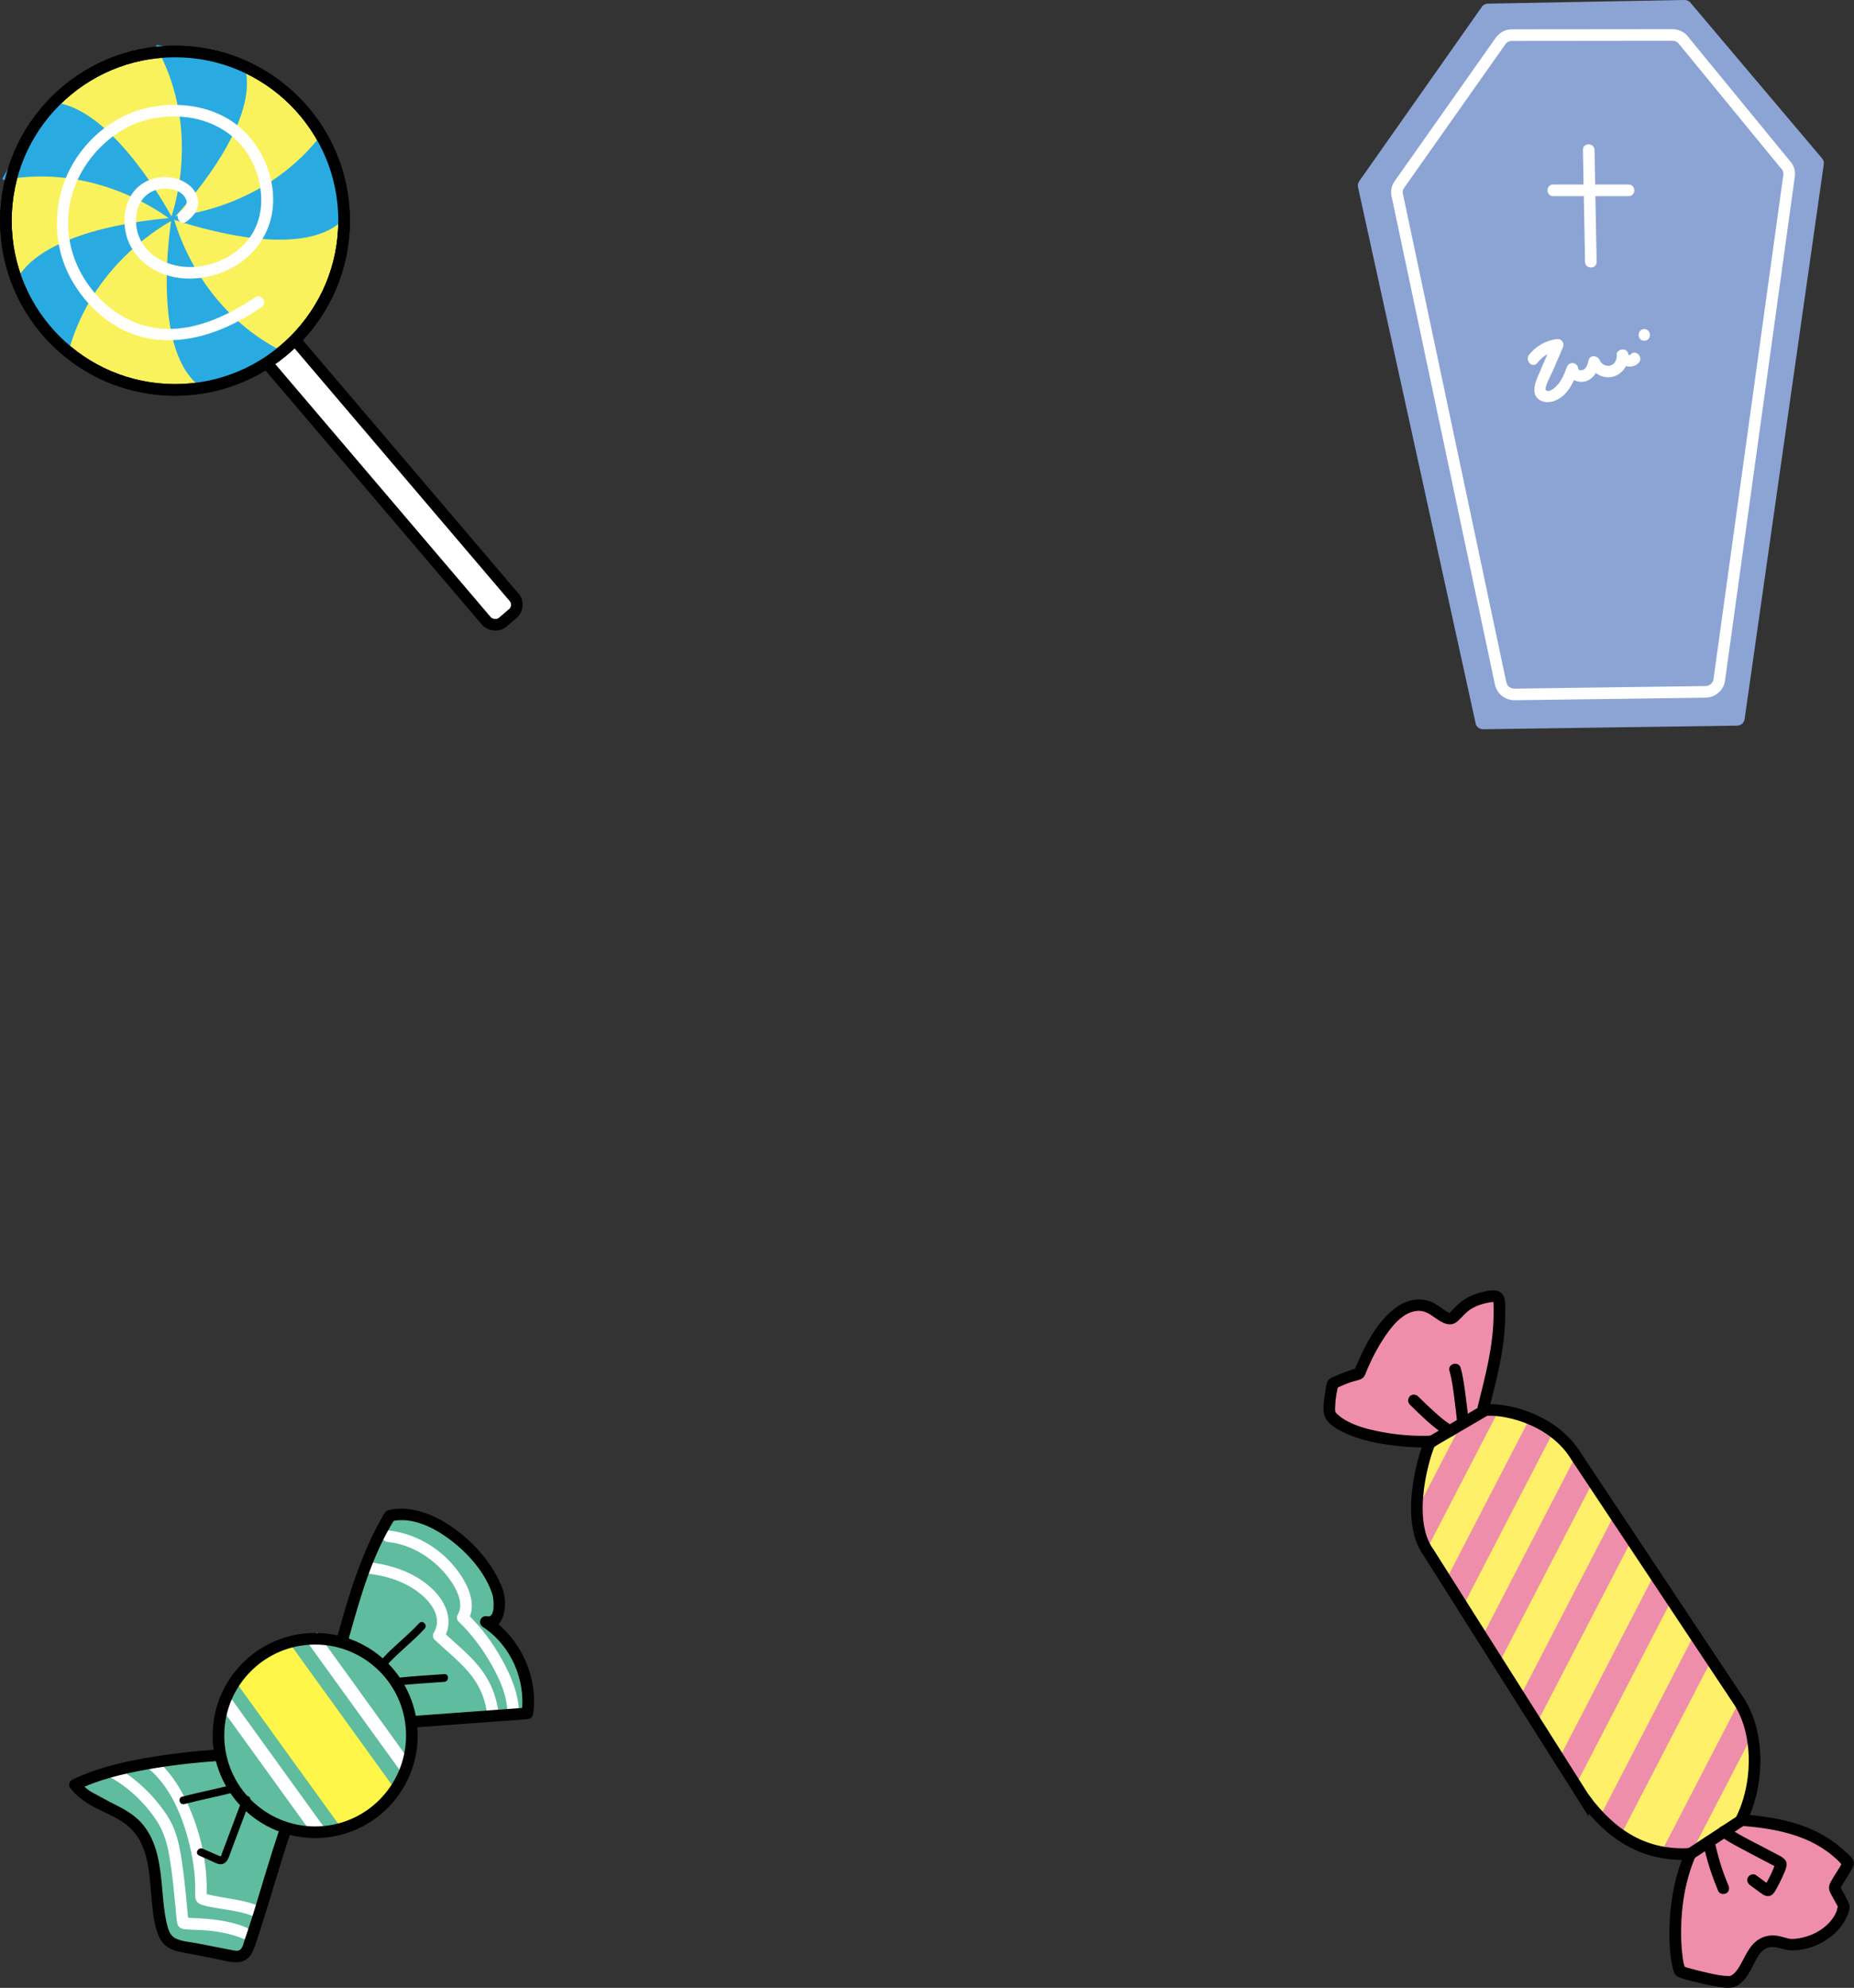 <?xml version="1.0" encoding="UTF-8"?>
<svg id="_レイヤー_2" data-name="レイヤー 2" xmlns="http://www.w3.org/2000/svg" viewBox="0 0 239.66 256.8">
  <rect x="0" y="0" width="239.66" height="256.8" fill="#333333" stroke="none"/>
  <defs>
    <style>
      .cls-1, .cls-2, .cls-3, .cls-4, .cls-5 {
        stroke-width: 1.5px;
      }

      .cls-1, .cls-2, .cls-3, .cls-5 {
        stroke: #000;
      }

      .cls-1, .cls-4 {
        stroke-miterlimit: 10;
      }

      .cls-1, .cls-5 {
        fill: none;
      }

      .cls-6, .cls-2 {
        fill: #fff;
      }

      .cls-2, .cls-3, .cls-5 {
        stroke-linecap: round;
        stroke-linejoin: round;
      }

      .cls-7 {
        fill: #ee8eab;
      }

      .cls-3 {
        fill: #faf25c;
      }

      .cls-4 {
        stroke: #fff;
      }

      .cls-4, .cls-8 {
        fill: #8ca4d4;
      }

      .cls-9 {
        fill: #5fbc9f;
      }

      .cls-10 {
        fill: #fff069;
      }

      .cls-11 {
        fill: #fff64a;
      }

      .cls-12 {
        fill: #29abe2;
      }
    </style>
  </defs>
  <g id="_レイヤー_17" data-name="レイヤー 17">
    <g>
      <g>
        <path class="cls-8" d="m190.75,93.45l-15.21-69.3c-.05-.26,0-.53.17-.75L191.57.86c.17-.24.45-.38.74-.39L217.73,0c.27-.01.54.09.73.28l17.02,20.12c.21.21.31.49.28.78l-10.24,71.71c-.06.48-.46.84-.95.85l-32.86.47c-.47,0-.88-.31-.97-.77Z"/>
        <path class="cls-4" d="m193.98,88.29l-13.37-63.12c-.09-.46,0-.94.28-1.33l13.08-18.54c.32-.46.84-.74,1.41-.76l20.74-.02c.51-.02,1.01.17,1.37.53l13.28,16.19c.39.38.57.92.5,1.45l-9.03,65.16c-.12.86-.87,1.51-1.76,1.53l-24.7.33c-.87.01-1.62-.58-1.79-1.41Z"/>
        <path class="cls-6" d="m200.77,25.34c2.84,0,5.68,0,8.53,0h1.23c.97,0,.97-1.5,0-1.5-2.84,0-5.68,0-8.53,0h-1.23c-.97,0-.97,1.5,0,1.5h0Z"/>
        <path class="cls-6" d="m204.62,19.37c.08,4.22.16,8.44.24,12.65.01.6.02,1.21.03,1.81.02.96,1.52.97,1.5,0-.08-4.22-.16-8.44-.24-12.65-.01-.6-.02-1.21-.03-1.81-.02-.96-1.52-.97-1.5,0h0Z"/>
        <path class="cls-6" d="m198.73,46.88c.73-.93,1.68-1.47,2.84-1.64l-.85-1.1c-.65,1.52-1.31,3.05-1.96,4.57-.45,1.05-.84,2.52.52,3.09,1.06.44,2.28-.14,3.02-.91.83-.85,1.28-1.98,1.68-3.07l-1.47-.2c.08,1.08,1.03,1.8,2.1,1.7,1.23-.11,1.93-1.29,2.19-2.38h-1.45c.49,1.19,1.67,1.99,2.98,1.76s2.25-1.53,2.15-2.83l-1.47.2c.21,1.27,1.99,1.74,2.83.79.64-.72-.42-1.79-1.06-1.06-.13.15-.29.06-.32-.12-.13-.83-1.54-.64-1.47.2.05.59-.26,1.22-.89,1.36-.5.11-1.1-.21-1.3-.69-.25-.63-1.26-.79-1.45,0-.1.42-.25,1.01-.68,1.22-.16.08-.64.13-.66-.14-.07-.86-1.18-1-1.47-.2-.26.71-.54,1.42-.99,2.04-.24.33-1.17,1.34-1.69.96-.34-.25.69-2.12.83-2.43.44-1.03.88-2.06,1.33-3.09.27-.63-.17-1.2-.85-1.1-1.38.19-2.65.93-3.51,2.02-.59.75.47,1.82,1.06,1.06h0Z"/>
        <path class="cls-6" d="m212.55,44.02c.97,0,.97-1.5,0-1.5s-.97,1.5,0,1.5h0Z"/>
      </g>
      <g>
        <rect class="cls-2" x="42.23" y="22.67" width="4.71" height="64.9" rx="1.48" ry="1.48" transform="translate(-25.1 42.08) rotate(-40.43)"/>
        <circle class="cls-3" cx="22.62" cy="28.51" r="21.86"/>
        <g>
          <path class="cls-12" d="m22.15,28.33c-.52,3.5-2.13,17.3,3.75,21.63.05.04.12.05.18.02l10.41-4.28c.14-.06.14-.24,0-.31-9.88-5-13.21-14.34-14-17.09-.05-.18-.31-.16-.33.03Z"/>
          <path class="cls-12" d="m22.25,28.3c3.35,1.14,16.63,5.24,21.95.24.05-.04.07-.11.05-.17l-2.32-11.01c-.03-.14-.21-.18-.3-.06-6.71,8.8-16.5,10.39-19.35,10.67-.19.02-.21.27-.03.33Z"/>
          <path class="cls-12" d="m22.42,28.23c2.4-2.6,11.52-13.09,9.1-19.97-.02-.06-.07-.11-.14-.12l-11-2.33c-.14-.03-.25.12-.18.25,5.34,9.7,2.83,19.29,1.93,22.01-.06.18.17.3.29.16Z"/>
          <path class="cls-12" d="m22.26,28.12c-1.71-3.1-8.79-15.05-16.09-14.93-.06,0-.12.04-.16.09L.34,22.99c-.07.13.04.28.18.25,10.89-2.01,19.2,3.4,21.5,5.1.15.11.34-.06.25-.23Z"/>
          <path class="cls-12" d="m22.17,28.15c-3.53.28-17.34,1.78-20.25,8.47-.03.06-.02.13.02.18l6.49,9.19c.08.12.27.08.3-.06,2.68-10.74,11.04-16.08,13.54-17.46.16-.09.08-.33-.1-.32Z"/>
        </g>
        <circle class="cls-5" cx="22.62" cy="28.51" r="21.86"/>
        <path class="cls-6" d="m33.02,38.4c-3.87,2.59-8.63,4.79-13.4,3.89-3.13-.59-5.82-2.44-7.77-4.92-2.13-2.7-3.26-6.05-3.02-9.5.32-4.49,2.96-8.53,6.73-10.92,2.72-1.72,6.23-2.27,9.38-1.68,3.66.69,6.71,3.01,8.05,6.53,1.2,3.14,1.16,6.78-1.13,9.42-1.88,2.16-4.75,3.35-7.6,3.27s-5.82-1.7-6.52-4.64c-.47-1.98.07-4.35,2.09-5.2,1.27-.53,3.65-.39,4.23,1.14.25.64-.26,1.21-.76,1.56-.78.56-.03,1.86.76,1.3s1.55-1.39,1.56-2.46c.01-.93-.51-1.74-1.22-2.3-1.75-1.37-4.35-1.33-6.14-.07-2.05,1.45-2.54,4.26-1.92,6.59.47,1.8,1.74,3.32,3.31,4.28,2.85,1.75,6.53,1.62,9.52.31,3.25-1.42,5.62-4.34,6.06-7.89.53-4.28-1.56-8.88-5.09-11.33-3.26-2.26-7.59-2.7-11.38-1.78-4.43,1.08-8.23,4.46-10.08,8.59s-1.81,9.17.42,13.29c1.56,2.88,4,5.41,6.98,6.82,4.33,2.04,9.13,1.39,13.37-.54,1.52-.69,2.96-1.53,4.34-2.46.8-.53.05-1.83-.76-1.3h0Z"/>
      </g>
      <g>
        <g>
          <circle class="cls-9" cx="40.74" cy="224.2" r="12.5"/>
          <path class="cls-9" d="m43.92,211.83c2.56-7.07,2.82-10,7.14-16.14,12.49,1.16,16,13.63,11.73,13.84,3.79,2.55,5.7,6.6,5.28,11.15-3.35.16-6.55,1.37-9.85,1.94s-7.03.39-9.54-1.83c-1.01-.89-1.75-2.04-2.36-3.24-.97-1.89-1.65-3.93-2.4-5.72Z"/>
          <path class="cls-9" d="m29.56,228.13c-1.28-1.1-3.04-1.52-4.73-1.5s-3.35.44-4.98.86c-3.19.82-6.44,1.66-9.24,3.4,2.67,1.31,5.42,2.69,7.3,4.99,2.93,3.58,1.39,12.15,4.06,14.97,1.59,1.68,5.07.78,9.12,1.54.25.05.53.09.75-.04.23-.13.32-.41.4-.66,1.46-4.6,2.91-9.2,4.37-13.81.32-1,.64-2.06.39-3.08-.19-.82-.73-1.51-1.26-2.16-1.73-2.09-3.85-4.17-6.18-4.52Z"/>
        </g>
        <rect class="cls-11" x="36.54" y="211.65" width="8.56" height="25.25" rx="1.69" ry="1.69" transform="translate(-123.59 66.37) rotate(-35.84)"/>
        <rect class="cls-6" x="45.57" y="209.41" width="1.75" height="21.08" transform="translate(-119.99 68.84) rotate(-35.84)"/>
        <rect class="cls-6" x="34.13" y="217.64" width="1.75" height="20.76" transform="translate(-126.88 63.67) rotate(-35.84)"/>
        <path class="cls-6" d="m47.91,203.34c2.51.31,5.13,1.26,6.98,3.04,1.24,1.19,2.18,2.92,1.18,4.55-.17.28-.12.69.12.91,1.45,1.36,3.03,2.61,4.34,4.12,1.41,1.63,2.28,3.56,2.44,5.72.07.96,1.57.96,1.5,0-.19-2.4-1.06-4.53-2.57-6.4-1.36-1.68-3.09-3.02-4.66-4.5l.12.91c1.29-2.11.4-4.5-1.21-6.16-2.15-2.22-5.25-3.32-8.25-3.69-.96-.12-.95,1.38,0,1.5h0Z"/>
        <path class="cls-6" d="m50.13,199.2c2.87.29,5.52,1.88,7.38,4.04,1.1,1.27,2.67,3.69,1.66,5.35-.17.28-.12.68.12.91,1.68,1.6,3.08,3.5,4.23,5.52,1.07,1.89,2.05,4.05,2.07,6.26.01.96,1.51.97,1.5,0-.03-2.42-1.03-4.77-2.18-6.85-1.21-2.19-2.74-4.27-4.56-5.99l.12.91c1.38-2.26-.25-5.16-1.71-6.94-2.14-2.61-5.28-4.37-8.64-4.71-.96-.1-.95,1.41,0,1.5h0Z"/>
        <path class="cls-6" d="m14.07,229.5c2.4,1.27,4.55,3.3,6.07,5.54,1.15,1.68,1.56,3.46,1.87,5.47s.49,3.94.68,5.91c.06.63.1,1.27.2,1.9.09.57.4.85.98.91.96.1,1.94.07,2.9.16,1.59.14,3.17.45,4.65,1.06.89.37,1.28-1.08.4-1.45-2.31-.96-4.84-1.15-7.31-1.24-.15,0-.3-.01-.45-.02-.28-.01-.11-.04.07.15-.15-.15.44.37.25.28,0,0-.02-.07-.02-.07,0,0-.02-.09-.02-.1,0-.13.02.17,0-.04-.08-.66-.14-1.33-.2-2-.19-2.05-.4-4.1-.73-6.13s-.77-3.73-1.87-5.39c-1.67-2.51-4.04-4.81-6.71-6.23-.85-.45-1.61.84-.76,1.3h0Z"/>
        <path class="cls-6" d="m18.98,228.29c3.12,2.48,4.73,6.6,5.6,10.38.44,1.91.7,3.87.65,5.84-.02.75.02,1.24.78,1.53.54.21,1.13.3,1.7.4,1.79.33,3.81.49,5.46,1.3.86.43,1.62-.87.76-1.3-1.5-.74-3.23-.99-4.86-1.28-.71-.13-1.44-.24-2.14-.42-.11-.03-.22-.06-.33-.09-.1-.03-.14-.04-.14-.05.01-.04.22.88.25.2,0-.23.01-.45.01-.68.02-4.04-1.02-8.2-2.81-11.81-.95-1.91-2.2-3.75-3.88-5.09-.75-.59-1.82.46-1.06,1.06h0Z"/>
        <g>
          <circle class="cls-1" cx="40.74" cy="224.2" r="12.5"/>
          <path d="m45.02,211.9c1.5-5.38,3.04-10.96,6.05-15.72l-.45.34c2.68-.61,5.48.82,7.57,2.39,2.31,1.74,4.59,4.29,5.47,7.1.17.53.42,3.05-.67,2.79-.84-.2-1.29.9-.58,1.37,3.65,2.4,5.59,6.86,5.02,11.17l.75-.75c-4.84.36-9.68.71-14.52,1.07-.96.07-.96,1.57,0,1.5,4.84-.36,9.68-.71,14.52-1.07.45-.03.69-.32.75-.75.64-4.83-1.71-9.79-5.76-12.46l-.58,1.37c2.83.67,3.05-3.31,2.35-5.07-1.05-2.68-2.92-5.04-5.13-6.87-2.09-1.73-4.61-3.16-7.35-3.39-.61-.05-1.21-.02-1.82.08-.27.05-.54.08-.75.28-.31.28-.52.79-.72,1.15-.82,1.42-1.5,2.9-2.12,4.41-1.43,3.46-2.47,7.06-3.47,10.66-.26.93,1.19,1.33,1.45.4h0Z"/>
          <path d="m28.24,225.99c-3.24.24-6.48.59-9.68,1.17s-6.34,1.34-9.24,2.76c-.33.16-.5.72-.27,1.03.97,1.26,2.25,2.08,3.66,2.78s2.89,1.28,4.04,2.34c2.41,2.2,2.53,5.74,2.81,8.77.15,1.6.25,3.31.78,4.83.29.81.74,1.56,1.51,1.99.82.46,1.81.56,2.72.74,1.09.21,2.17.42,3.26.64.94.18,1.98.53,2.95.45.88-.07,1.52-.59,1.88-1.38.41-.92.69-1.91,1-2.87,1.34-4.1,2.48-8.26,3.86-12.35.31-.92-1.14-1.31-1.45-.4-1.15,3.4-2.13,6.84-3.19,10.27-.26.84-.53,1.68-.81,2.52-.15.45-.3.9-.45,1.34-.13.37-.24,1.03-.6,1.27-.3.21-.77.09-1.1.02-.48-.09-.97-.19-1.45-.28-1.05-.2-2.09-.41-3.14-.61-.84-.16-1.86-.22-2.64-.61s-.98-1.28-1.16-2.05c-.32-1.43-.43-2.9-.56-4.36-.27-2.92-.59-6.03-2.56-8.36-1.08-1.28-2.59-2.06-4.07-2.78s-3.01-1.38-4-2.68l-.27,1.03c2.77-1.35,5.86-2.06,8.88-2.61s6.17-.89,9.28-1.12c.96-.07.96-1.57,0-1.5h0Z"/>
          <path d="m30.14,230.54c-2.18.57-4.4.99-6.58,1.56-.62.16-.36,1.13.27.96,2.18-.57,4.4-.99,6.58-1.56.62-.16.36-1.13-.27-.96h0Z"/>
          <path d="m25.71,239.7l1.5.66c.41.18.89.49,1.36.47.42-.02.72-.31.9-.67.22-.46.37-.95.55-1.43.77-2.04,1.53-4.09,2.3-6.13.23-.6-.74-.86-.96-.27-.64,1.7-1.28,3.41-1.92,5.11-.16.41-.31.83-.47,1.24-.08.22-.16.44-.25.66-.04.11-.09.37-.18.45-.08.07-.01.02-.12,0-.09-.02-.19-.08-.27-.11l-.64-.28-1.29-.57c-.58-.26-1.09.6-.5.86h0Z"/>
          <path d="m50.18,214.94c1.47-1.61,3.24-2.92,4.71-4.54.43-.47-.27-1.18-.71-.71-1.47,1.61-3.24,2.92-4.71,4.54-.43.47.27,1.18.71.71h0Z"/>
          <path d="m51.14,217.77c2.09-.23,4.2-.34,6.29-.5.64-.05.64-1.05,0-1-2.1.15-4.2.27-6.29.5-.27.03-.5.21-.5.5,0,.25.23.53.5.5h0Z"/>
        </g>
      </g>
      <g>
        <path class="cls-7" d="m185.12,186.21c-3.13.56-6.16,0-9.21-.91s-4.12-2.57-4-4.56c.12-1.83,2.03-3.8,3.78-3.32.48-4.88,7.04-8.94,7.45-8.81,1.43.43,3.29.99,4.19,2.17.91-2.57,5.48-3.54,6.32-3.11,1.15.6-.55,7.44-1.02,10.63-.29,1.92-.07,3.37-1.39,4.79-1.45,1.57-4.47,2.81-6.12,3.11Z"/>
        <path class="cls-7" d="m219.15,238.23c-2.32,5.08-2.74,11.17-2.06,15.19.46,2.76,5.57,3.25,6.92,2.53,3.31-1.76,2.43-3.36,4.35-5.07.19-.17,5.54,1.65,8.84-2.22.94-1.1.88-3.22.09-4.44-.19-.29-1.38.64,1.39-3.01.16-.21-.58-4.62-10.38-5.98-1.82-.25-3.72-.41-5.45.18"/>
        <path class="cls-7" d="m204.77,232.33l-20.09-31.74c-3.25-4.41-.39-13.25.17-14.24l7.19-4.2c3.27-.17,8.98,1.51,11.69,5.97l21.19,31.87c2.71,4.46,2.29,11.07.08,15.24l-6.49,4.26c-5.85.36-10.21-2.37-13.74-7.17Z"/>
        <g>
          <path class="cls-10" d="m189.08,207.55l2.49,3.94,12.13-23.4c-.77-1.26-1.79-2.29-2.91-3.12l-11.7,22.59Z"/>
          <polygon class="cls-10" points="196.47 219.23 208.71 195.62 205.92 191.42 193.74 214.92 196.47 219.23"/>
          <path class="cls-10" d="m221.23,214.46l-11.72,22.61c1.58,1.08,3.32,1.83,5.23,2.2l10.07-19.43-3.58-5.38Z"/>
          <polygon class="cls-10" points="213.86 203.37 210.92 198.95 198.64 222.65 201.52 227.2 213.86 203.37"/>
          <path class="cls-10" d="m218.6,239.43l6.39-4.2c1.58-2.99,2.24-7.22,1.49-11.02l-7.89,15.22Z"/>
          <path class="cls-10" d="m188.87,184l-4.02,2.35c-.37.65-1.72,4.71-1.68,8.66l5.71-11.01Z"/>
          <path class="cls-10" d="m219.02,211.13l-2.94-4.42-12.39,23.92,1.08,1.71c.64.87,1.32,1.68,2.02,2.41l12.23-23.61Z"/>
          <path class="cls-10" d="m197.73,183.26c-1.38-.56-2.77-.9-4-1.04l-9.31,17.96c.08.14.16.28.25.41l2.24,3.54,10.82-20.87Z"/>
        </g>
        <g>
          <path class="cls-1" d="m204.77,232.33l-20.09-31.74c-3.25-4.41-.39-13.25.17-14.24l7.19-4.2c3.27-.17,8.98,1.51,11.69,5.97l21.19,31.87c2.71,4.46,2.29,11.07.08,15.24l-6.49,4.26c-5.85.36-10.21-2.37-13.74-7.17Z"/>
          <path d="m185.12,185.46c-2.42.11-4.9-.11-7.27-.62-1.26-.27-2.54-.63-3.68-1.24-.49-.26-.95-.56-1.35-.96-.06-.06-.16-.16-.19-.21.06.09,0,0-.01-.06-.05-.2-.04-.43-.03-.64.02-.94.2-1.88.4-2.79l-.34.45c.3-.16.61-.3.92-.43.35-.15.71-.28,1.06-.41.44-.16,1.06-.23,1.45-.48s.52-.87.7-1.27c.2-.45.41-.89.62-1.33.39-.79.82-1.57,1.3-2.32,1-1.58,2.63-3.76,4.62-3.81.86-.02,1.46.38,2.22.92.89.63,1.95,1.26,2.89.41.61-.55,1.07-1.18,1.79-1.61.61-.37,1.28-.59,1.98-.74.22-.05.46-.1.68-.11.28-.02.16-.06.17.13.04.49.03.99.02,1.48-.02,4.07-1.08,7.96-2.05,11.88-.23.94,1.21,1.34,1.45.4.85-3.4,1.78-6.81,2.03-10.32.06-.86.08-1.72.07-2.58-.01-.8.1-1.85-.71-2.31-.7-.39-1.71-.12-2.43.07-.66.17-1.32.42-1.91.77-.79.46-1.39,1.09-2.01,1.75-.05.05-.1.1-.16.15.05-.04-.02,0-.02.01.02.08-.1-.07.06-.01.07.03-.14-.06-.17-.07-.59-.33-1.1-.77-1.68-1.11-1.56-.94-3.45-.67-4.9.34-2.8,1.94-4.38,5.41-5.66,8.45l.52-.52c-1.04.3-2.05.67-3.03,1.11-.42.19-.81.32-.94.81-.16.57-.23,1.18-.31,1.76-.1.74-.21,1.52-.07,2.25.27,1.41,2.17,2.26,3.35,2.75,1.68.69,3.49,1.05,5.28,1.29s3.56.36,5.35.28c.96-.04.97-1.55,0-1.5h0Z"/>
          <path d="m217.86,239.12c-1.25,2.92-1.89,6.05-2.03,9.22-.08,1.98-.05,4.1.43,6.03.12.5.29.88.79,1.07.63.24,1.3.39,1.95.56.94.24,1.89.46,2.84.61.72.12,1.59.3,2.31.08,1.07-.34,1.76-1.45,2.26-2.37s.93-2.15,1.91-2.63c.63-.3,1.33-.14,1.97.04.57.16,1.06.27,1.66.23,1.27-.07,2.52-.44,3.64-1.06s2.16-1.54,2.82-2.66c.3-.51.58-1.11.66-1.7.06-.42-.11-.75-.29-1.12-.21-.42-.45-.83-.68-1.25-.05-.1-.17-.43-.26-.48.1.05-.11.57.05.26.39-.75.89-1.43,1.31-2.16.19-.33.45-.73.44-1.12-.01-.64-.81-1.2-1.23-1.59-1.06-.97-2.26-1.79-3.55-2.43-2.9-1.43-6.12-1.97-9.31-2.24-.96-.08-.96,1.42,0,1.5,2.62.22,5.26.64,7.71,1.65,1.08.44,2.11,1.02,3.05,1.71.46.34.89.71,1.31,1.11.07.06.55.64.62.63l-.07-.47c-.02.06-.02.07,0,.02.04-.03-.07.15-.1.2-.37.7-.83,1.34-1.23,2.02-.37.63-.58,1.08-.23,1.77.18.36.39.71.59,1.07.1.18.2.37.3.56.03.06.06.13.09.19.12.19-.08.02.01-.06-.12.11-.15.53-.22.68-.11.25-.24.48-.38.7-.31.48-.72.91-1.17,1.27-.92.74-2.06,1.23-3.23,1.43-.44.08-1.03.13-1.38.05-.56-.13-1.07-.32-1.65-.39-1.24-.14-2.36.35-3.13,1.3-.69.85-1.08,1.88-1.66,2.8-.23.38-.52.77-.9,1-.27.16-.23.12-.54.12-.8-.01-1.6-.19-2.38-.36-.84-.18-1.68-.39-2.5-.62-.27-.07-.53-.16-.8-.24-.49-.14.25.07.17.3.04-.1-.16-.56-.18-.67-.07-.32-.12-.65-.16-.98-.14-1.12-.19-2.26-.18-3.39.03-3.22.58-6.47,1.84-9.44.38-.88-.92-1.64-1.3-.76h0Z"/>
          <path d="m222.5,237.27c.77.57,1.63,1.03,2.47,1.48.99.54,2,1.06,3,1.58.39.2.78.4,1.16.61.06.03.66.31.65.38,0,.07-.17-.14-.11-.08-.09-.09-.18-.29-.19-.46,0,.14.06-.16,0-.06-.07.14-.1.33-.16.48-.04.09-.07.19-.11.28-.05.13.07-.16-.02.05-.02.05-.04.09-.06.14-.11.24-.22.48-.33.71-.2.42-.43.82-.67,1.21-.1.17.11-.09-.02.03.03-.02.47-.38.5-.2,0-.06-.3-.21-.34-.24-.43-.31-.85-.62-1.28-.94-.33-.24-.84-.06-1.03.27-.22.38-.06.79.27,1.03.43.31.85.62,1.28.94s.94.65,1.45.36c.34-.19.54-.59.72-.92.26-.46.49-.94.71-1.42.2-.44.42-.89.53-1.36.21-.92-.59-1.25-1.26-1.61-1.04-.56-2.1-1.09-3.15-1.64-1.11-.59-2.26-1.17-3.28-1.92-.33-.24-.84-.05-1.03.27-.22.38-.06.79.27,1.03h0Z"/>
          <path d="m220.17,238.13c.44,2.12,1.1,4.18,1.95,6.18.16.37.71.46,1.03.27.39-.23.43-.65.27-1.03-.8-1.87-1.39-3.83-1.8-5.82-.08-.4-.55-.63-.92-.52-.41.11-.61.52-.52.92h0Z"/>
          <path d="m182.24,181.45c.76.75,1.53,1.5,2.33,2.21.45.39.9.77,1.38,1.13.35.26.71.52,1.11.7.36.16.82.12,1.03-.27.17-.33.11-.86-.27-1.03s-.73-.42-1.07-.67c-.05-.04-.09-.07-.14-.11.14.11-.03-.03-.06-.05-.11-.09-.21-.17-.32-.26-.22-.18-.43-.37-.65-.56-.78-.7-1.54-1.43-2.28-2.16-.28-.28-.79-.3-1.06,0s-.3.77,0,1.06h0Z"/>
          <path d="m187.37,177.1c.35,1.23.52,2.68.66,3.81.12.89.22,1.78.31,2.67.04.4.31.75.75.75.37,0,.79-.34.75-.75-.09-.92-.2-1.83-.32-2.75-.18-1.37-.33-2.79-.71-4.13-.27-.93-1.71-.53-1.45.4h0Z"/>
        </g>
      </g>
    </g>
  </g>
</svg>
